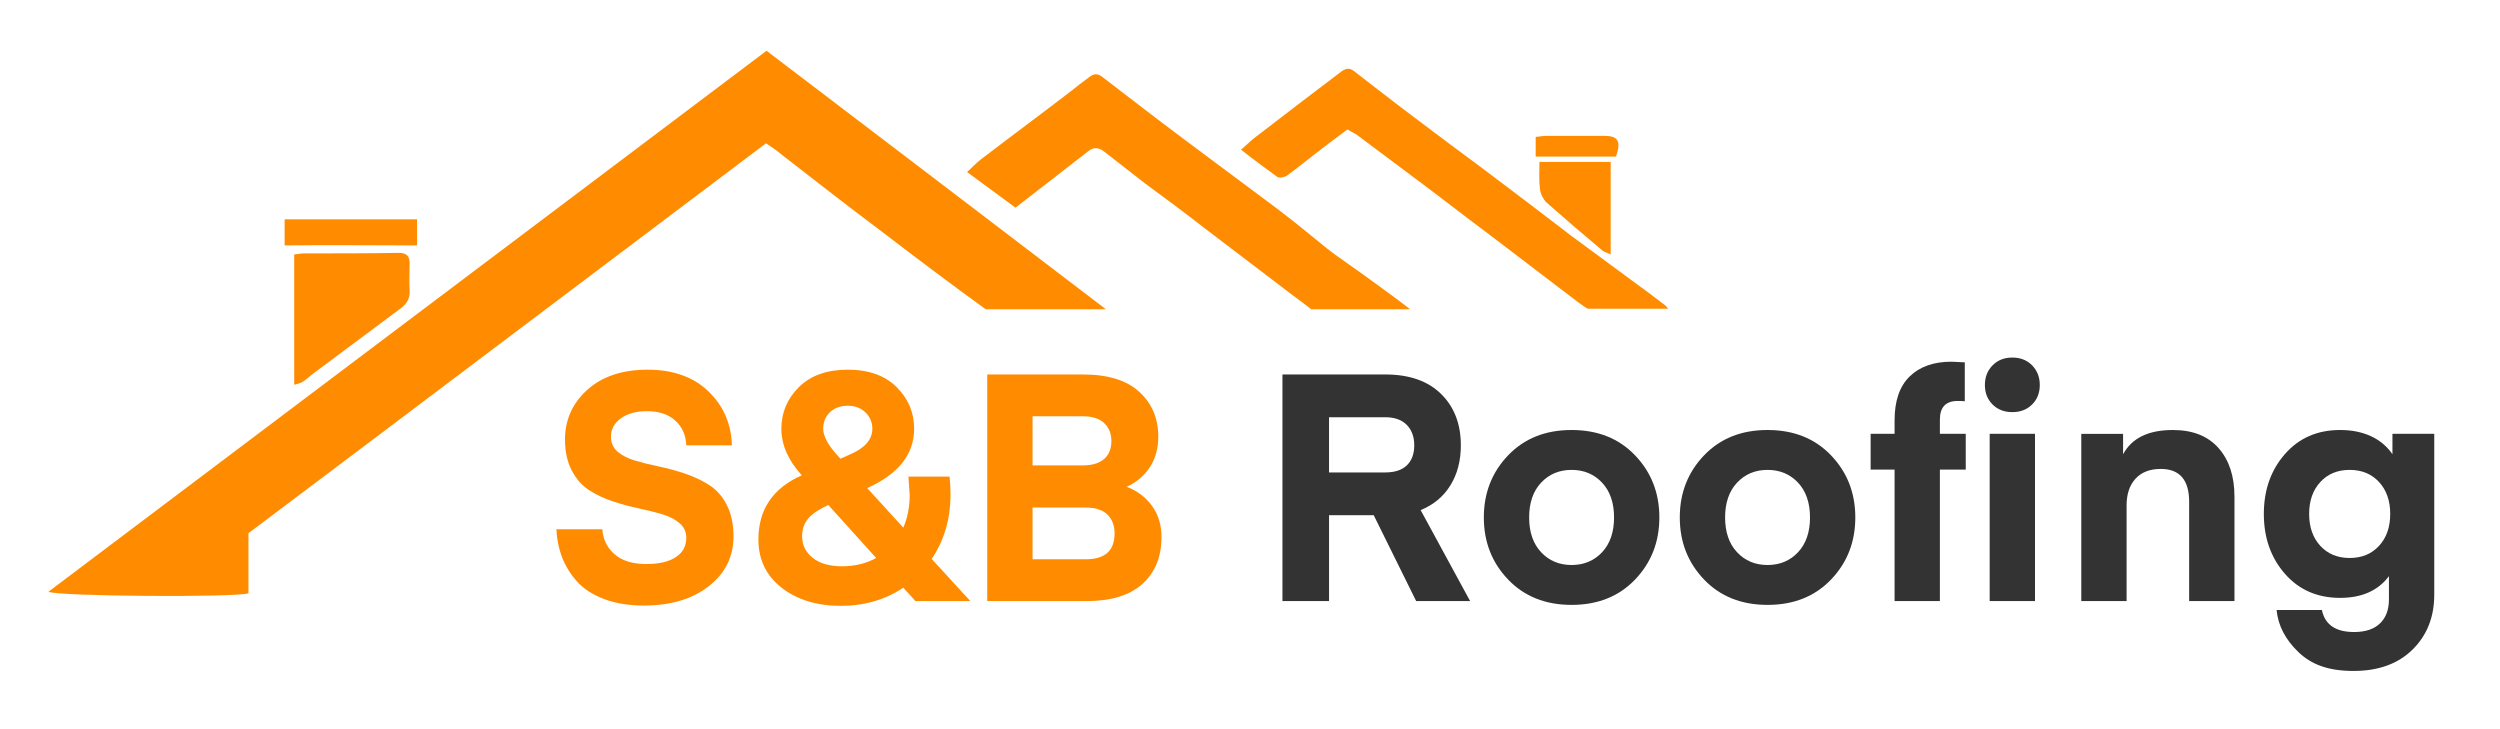 <?xml version="1.0" encoding="UTF-8"?>
<svg id="Layer_1" xmlns="http://www.w3.org/2000/svg" version="1.1" viewBox="0 0 470 137">
  <!-- Generator: Adobe Illustrator 29.8.1, SVG Export Plug-In . SVG Version: 2.1.1 Build 2)  -->
  <defs>
    <style>
      .st0 {
        fill: #ff8c00;
      }

      .st1 {
        fill: #333;
      }
    </style>
  </defs>
  <g>
    <path class="st0" d="M55.31,72.34v-24.5c.7-.1,1.3-.2,1.9-.2,5.9,0,11.8,0,17.8-.1,1.4,0,2,.6,2,1.9,0,1.7-.1,3.4,0,5.2.1,1.4-.5,2.4-1.5,3.2-5.5,4.1-11,8.2-16.5,12.3-.7.5-1.4,1.2-2.2,1.7-.4.2-.8.3-1.5.5Z"/>
    <path class="st0" d="M289.41,30.44h13.4v17.4c-.6-.3-1.1-.4-1.5-.7-3.6-3-7.1-6-10.6-9.1-.6-.6-1.1-1.6-1.2-2.5-.2-1.5-.1-3.2-.1-5.1Z"/>
    <path class="st0" d="M53.51,46.14v-4.9h24.9v4.9c-8.2,0-16.5-.1-24.9,0Z"/>
    <path class="st0" d="M303.81,29.44h-15.1v-3.7c.8-.1,1.5-.2,2.1-.2h10.8c2.6,0,3.2,1,2.2,3.9Z"/>
    <path class="st0" d="M144.11,9.54C99.11,43.44,54.21,77.24,9.11,111.24c1.6.9,35.3,1.1,37.6.3v-11.3c32.6-24.5,65-49,97.3-73.3,1.2.8,2.1,1.4,2.9,2.1,6.3,4.9,12.6,9.8,19,14.6,6.4,4.9,12.9,9.8,19.4,14.5h22.6c-21.2-16.2-42.4-32.3-63.8-48.6Z"/>
    <path class="st0" d="M260.71,54.84c-2.7-2-5.5-4-8.2-5.9-1-.7-2-1.4-3-2.2-3.1-2.5-6.2-5.1-9.4-7.5-5.9-4.4-11.8-8.8-17.7-13.2-5.1-3.8-10.1-7.7-15.2-11.6-.9-.7-1.6-.6-2.5.1-1.2.9-2.4,1.8-3.5,2.7-5.6,4.3-11.3,8.5-16.9,12.8-.9.7-1.6,1.5-2.5,2.3,3.3,2.4,6.2,4.6,9.1,6.7,4.8-3.7,9.3-7.2,13.8-10.7.9-.7,1.9-.6,2.8.1,2.6,2,5.1,4,7.7,6,3.8,2.8,7.6,5.6,11.3,8.5,4.7,3.6,9.5,7.2,14.2,10.8,1.9,1.5,3.9,2.9,5.8,4.4h18.6c-1.4-1.1-2.9-2.2-4.4-3.3Z"/>
    <path class="st0" d="M313.11,57.44c-2.1-1.6-4.2-3.2-6.3-4.7-3.8-2.8-7.6-5.6-11.4-8.4-4.7-3.6-9.4-7.2-14.2-10.8-3.8-2.9-7.7-5.7-11.5-8.6-5.1-3.8-10.2-7.7-15.2-11.6-.8-.6-1.4-.5-2.2,0-5.4,4.1-10.8,8.2-16.1,12.3-1,.7-1.8,1.6-2.9,2.5,2.4,1.9,4.6,3.5,6.8,5.1.4.3,1.3.1,1.8-.2,1.8-1.3,3.5-2.7,5.2-4,2-1.6,4.1-3.1,6.2-4.7.8.5,1.4.7,1.9,1.1,3.7,2.8,7.4,5.5,11.1,8.3,4.7,3.5,9.3,7.1,14,10.6,5.5,4.2,10.9,8.3,16.4,12.5.6.4,1.2.9,1.8,1.2h15.1c-.2-.2-.3-.4-.5-.6Z"/>
  </g>
  <g>
    <path class="st0" d="M121.52,106.04c2.36,0,4.2-.43,5.52-1.29,1.32-.86,1.98-2.07,1.98-3.63,0-1.12-.42-2.04-1.26-2.76-.84-.72-1.93-1.28-3.27-1.68-1.34-.4-2.82-.77-4.44-1.11-1.62-.34-3.24-.78-4.86-1.32s-3.1-1.24-4.44-2.1c-1.34-.86-2.43-2.1-3.27-3.72-.84-1.62-1.26-3.55-1.26-5.79,0-3.72,1.4-6.84,4.2-9.36,2.8-2.52,6.58-3.78,11.34-3.78s8.61,1.36,11.43,4.08c2.82,2.72,4.29,6.1,4.41,10.14h-8.58c-.08-1.92-.77-3.47-2.07-4.65-1.3-1.18-3.07-1.77-5.31-1.77-2.04,0-3.68.45-4.92,1.35-1.24.9-1.86,2.05-1.86,3.45,0,1.16.42,2.1,1.26,2.82.84.72,1.94,1.28,3.3,1.68,1.36.4,2.86.77,4.5,1.11,1.64.34,3.28.79,4.92,1.35,1.64.56,3.14,1.27,4.5,2.13,1.36.86,2.46,2.11,3.3,3.75.84,1.64,1.26,3.6,1.26,5.88,0,3.84-1.55,6.97-4.65,9.39-3.1,2.42-7.17,3.63-12.21,3.63-2.84,0-5.34-.41-7.5-1.23s-3.86-1.93-5.1-3.33c-1.24-1.4-2.17-2.92-2.79-4.56-.62-1.64-.97-3.38-1.05-5.22h8.64c.12,1.88.88,3.44,2.28,4.68,1.4,1.24,3.4,1.86,6,1.86Z"/>
    <path class="st0" d="M146.9,80.6c0-3.04,1.1-5.65,3.3-7.83,2.2-2.18,5.26-3.27,9.18-3.27s6.98,1.09,9.18,3.27c2.2,2.18,3.3,4.79,3.3,7.83,0,4.8-2.94,8.52-8.82,11.16l6.78,7.44c.8-1.84,1.2-3.9,1.2-6.18l-.24-3.42h7.74c.12,1.12.18,2.22.18,3.3,0,4.64-1.18,8.7-3.54,12.18l7.26,7.92h-10.32l-2.28-2.52c-3.4,2.28-7.32,3.42-11.76,3.42s-8.23-1.14-11.13-3.42c-2.9-2.28-4.35-5.3-4.35-9.06,0-5.64,2.72-9.66,8.16-12.06-2.56-2.8-3.84-5.72-3.84-8.76ZM158.3,106.46c2.4,0,4.54-.52,6.42-1.56l-9-9.96c-1.76.8-3.02,1.65-3.78,2.55-.76.9-1.14,2.01-1.14,3.33,0,1.64.66,2.99,1.98,4.05,1.32,1.06,3.16,1.59,5.52,1.59ZM154.76,80.6c0,1.4.92,3.1,2.76,5.1l.48.54,1.74-.78c2.84-1.2,4.26-2.82,4.26-4.86,0-1.2-.43-2.22-1.29-3.06-.86-.84-1.97-1.26-3.33-1.26s-2.52.41-3.36,1.23c-.84.82-1.26,1.85-1.26,3.09Z"/>
    <path class="st0" d="M204.38,113h-18.78v-42.6h18c4.68,0,8.21,1.09,10.59,3.27,2.38,2.18,3.57,4.99,3.57,8.43,0,2.2-.53,4.11-1.59,5.73-1.06,1.62-2.51,2.85-4.35,3.69,2,.76,3.59,1.96,4.77,3.6,1.18,1.64,1.77,3.58,1.77,5.82,0,3.76-1.2,6.71-3.6,8.85-2.4,2.14-5.86,3.21-10.38,3.21ZM203.54,78.26h-9.42v9.24h9.42c1.72,0,3.05-.39,3.99-1.17.94-.78,1.41-1.93,1.41-3.45,0-1.36-.45-2.47-1.35-3.33-.9-.86-2.25-1.29-4.05-1.29ZM204.14,95.42h-10.02v9.72h10.02c3.6,0,5.4-1.62,5.4-4.86,0-1.48-.45-2.66-1.35-3.54-.9-.88-2.25-1.32-4.05-1.32Z"/>
    <path class="st1" d="M276.38,113h-10.14l-7.98-16.14h-8.4v16.14h-8.76v-42.6h19.32c4.52,0,8.02,1.22,10.5,3.66,2.48,2.44,3.72,5.66,3.72,9.66,0,2.88-.65,5.38-1.95,7.5-1.3,2.12-3.17,3.68-5.61,4.68l9.3,17.1ZM264.5,87.47c.92-.9,1.38-2.15,1.38-3.75s-.47-2.88-1.41-3.84c-.94-.96-2.29-1.44-4.05-1.44h-10.56v10.38h10.56c1.8,0,3.16-.45,4.08-1.35Z"/>
    <path class="st1" d="M307.4,108.95c-3.04,3.18-7.02,4.77-11.94,4.77s-8.9-1.59-11.94-4.77c-3.04-3.18-4.56-7.07-4.56-11.67s1.52-8.49,4.56-11.67c3.04-3.18,7.02-4.77,11.94-4.77s8.9,1.59,11.94,4.77c3.04,3.18,4.56,7.07,4.56,11.67s-1.52,8.49-4.56,11.67ZM289.73,90.74c-1.5,1.6-2.25,3.78-2.25,6.54s.75,4.94,2.25,6.54c1.5,1.6,3.41,2.4,5.73,2.4s4.23-.8,5.73-2.4c1.5-1.6,2.25-3.78,2.25-6.54s-.75-4.94-2.25-6.54c-1.5-1.6-3.41-2.4-5.73-2.4s-4.23.8-5.73,2.4Z"/>
    <path class="st1" d="M344.24,108.95c-3.04,3.18-7.02,4.77-11.94,4.77s-8.9-1.59-11.94-4.77c-3.04-3.18-4.56-7.07-4.56-11.67s1.52-8.49,4.56-11.67c3.04-3.18,7.02-4.77,11.94-4.77s8.9,1.59,11.94,4.77c3.04,3.18,4.56,7.07,4.56,11.67s-1.52,8.49-4.56,11.67ZM326.57,90.74c-1.5,1.6-2.25,3.78-2.25,6.54s.75,4.94,2.25,6.54c1.5,1.6,3.41,2.4,5.73,2.4s4.23-.8,5.73-2.4c1.5-1.6,2.25-3.78,2.25-6.54s-.75-4.94-2.25-6.54c-1.5-1.6-3.41-2.4-5.73-2.4s-4.23.8-5.73,2.4Z"/>
    <path class="st1" d="M364.7,81.56h4.86v6.72h-4.86v24.72h-8.52v-24.72h-4.5v-6.72h4.5v-2.52c0-3.68.95-6.44,2.85-8.28,1.9-1.84,4.51-2.76,7.83-2.76l2.52.12v7.32c-.24-.04-.68-.06-1.32-.06-2.24,0-3.36,1.16-3.36,3.48v2.7ZM382.04,76.04c-.96.96-2.2,1.44-3.72,1.44s-2.76-.48-3.72-1.44-1.44-2.18-1.44-3.66.48-2.71,1.44-3.69c.96-.98,2.2-1.47,3.72-1.47s2.76.49,3.72,1.47c.96.98,1.44,2.21,1.44,3.69s-.48,2.7-1.44,3.66ZM374.06,113v-31.44h8.52v31.44h-8.52Z"/>
    <path class="st1" d="M399.14,81.56v3.84c1.64-3.04,4.76-4.56,9.36-4.56,3.72,0,6.58,1.13,8.58,3.39,2,2.26,3,5.31,3,9.15v19.62h-8.52v-18.66c0-4.12-1.78-6.18-5.34-6.18-2.04,0-3.62.61-4.74,1.83-1.12,1.22-1.68,2.89-1.68,5.01v18h-8.52v-31.44h7.86Z"/>
    <path class="st1" d="M449.78,85.4v-3.84h7.86v30.24c0,4.2-1.36,7.64-4.08,10.32-2.72,2.68-6.42,4.02-11.1,4.02s-7.89-1.18-10.35-3.54c-2.46-2.36-3.83-5-4.11-7.92h8.52c.56,2.76,2.58,4.14,6.06,4.14,2.12,0,3.74-.54,4.86-1.62,1.12-1.08,1.68-2.58,1.68-4.5v-4.38c-2.04,2.72-5.1,4.08-9.18,4.08-4.28,0-7.74-1.51-10.38-4.53-2.64-3.02-3.96-6.77-3.96-11.25s1.32-8.23,3.96-11.25c2.64-3.02,6.1-4.53,10.38-4.53s7.76,1.52,9.84,4.56ZM447.26,102.62c1.4-1.52,2.1-3.52,2.1-6s-.7-4.48-2.1-6c-1.4-1.52-3.24-2.28-5.52-2.28s-4.12.76-5.52,2.28c-1.4,1.52-2.1,3.52-2.1,6s.7,4.48,2.1,6c1.4,1.52,3.24,2.28,5.52,2.28s4.12-.76,5.52-2.28Z"/>
  </g>
</svg>